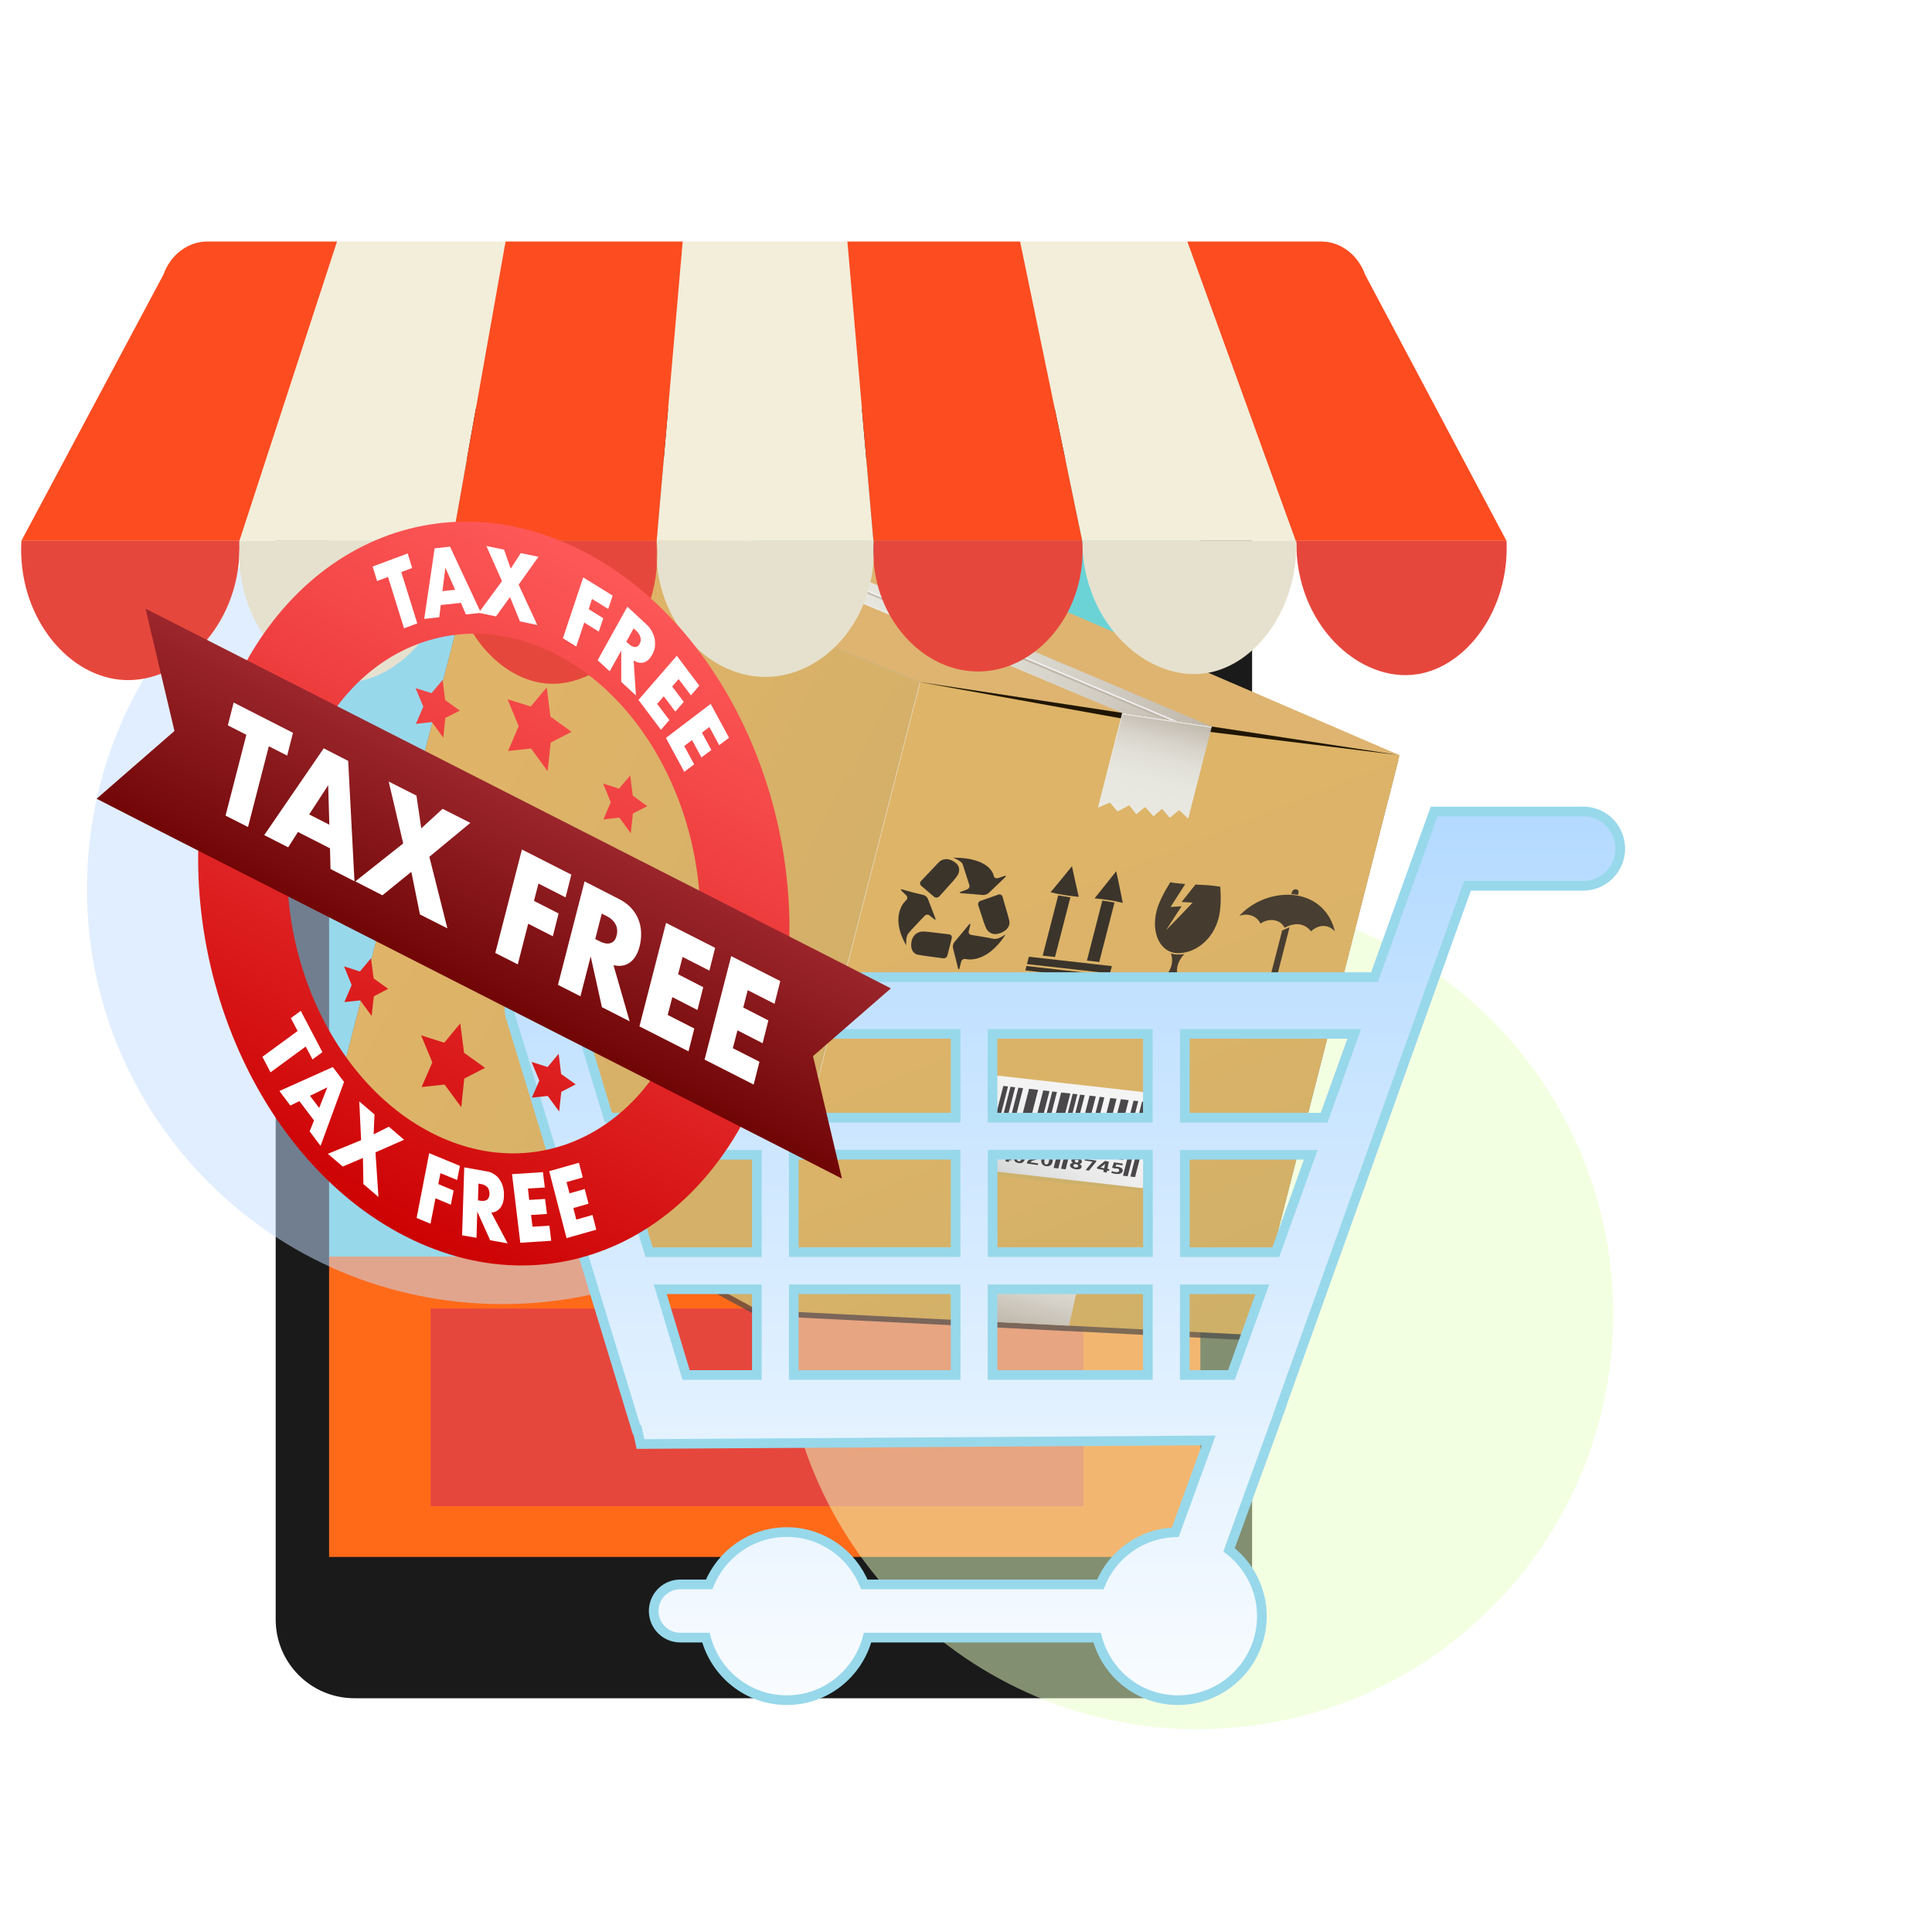 <svg width="200" height="200" viewBox="0 0 200 200" fill="none" xmlns="http://www.w3.org/2000/svg">
<path d="M96.855 154.471H50.713V173.464H96.855V154.471Z" fill="#4F4F4F"/>
<path d="M125.192 47.572H31.521V161.879H125.192V47.572Z" fill="#FF6A19"/>
<path d="M125.192 47.572H31.521V130.085H125.192V47.572Z" fill="#6BD3D6"/>
<path d="M121.469 42.321H36.687C32.186 42.321 28.539 45.968 28.539 50.469V167.652C28.539 172.153 32.186 175.8 36.687 175.8H121.469C125.97 175.8 129.617 172.153 129.617 167.652V50.469C129.617 45.968 125.97 42.321 121.469 42.321ZM78.432 173.207C75.84 173.207 73.741 171.109 73.741 168.526C73.741 165.943 75.84 163.835 78.432 163.835C81.025 163.835 83.114 165.943 83.114 168.526C83.114 171.109 81.015 173.207 78.432 173.207ZM124.261 161.176H34.066V47.572H124.261V161.166V161.176Z" fill="#1A1A1A"/>
<path d="M112.154 135.46H44.588V155.924H112.154V135.46Z" fill="#E6473C"/>
<path d="M52 135C75.748 135 95 115.748 95 92C95 68.252 75.748 49 52 49C28.252 49 9 68.252 9 92C9 115.748 28.252 135 52 135Z" fill="#C5DEFF" fill-opacity="0.51"/>
<path d="M124 179C147.748 179 167 159.748 167 136C167 112.252 147.748 93 124 93C100.252 93 81 112.252 81 136C81 159.748 100.252 179 124 179Z" fill="#E7FFC5" fill-opacity="0.51"/>
<path opacity="0.7" fill-rule="evenodd" clip-rule="evenodd" d="M129.411 138.746L144.748 78.73L99.878 59.405L50.355 52.967V52.986L35 112.726L78.312 136.172L101.54 137.34L110.523 137.796V137.787L129.411 138.746Z" fill="#4D4C4B"/>
<path fill-rule="evenodd" clip-rule="evenodd" d="M100.021 58.845L50.508 52.416L95.168 70.591L144.891 78.179L100.021 58.845Z" fill="#DEB470"/>
<path fill-rule="evenodd" clip-rule="evenodd" d="M35.143 112.166L78.455 135.612L95.168 70.591L50.508 52.416L35.143 112.166Z" fill="url(#paint0_linear_762_28461)"/>
<g opacity="0.3">
<path fill-rule="evenodd" clip-rule="evenodd" d="M50.508 52.416L50.498 52.434L95.159 70.629L95.168 70.591L50.508 52.416Z" fill="white"/>
</g>
<path fill-rule="evenodd" clip-rule="evenodd" d="M129.554 138.185L78.455 135.612L95.168 70.591L144.891 78.179L129.554 138.185Z" fill="url(#paint1_linear_762_28461)"/>
<path opacity="0.3" fill-rule="evenodd" clip-rule="evenodd" d="M95.301 70.62L95.168 70.591L78.455 135.612L78.579 135.621L95.301 70.62Z" fill="white"/>
<path fill-rule="evenodd" clip-rule="evenodd" d="M120.76 75.216L144.89 78.179L95.168 70.601L120.76 75.216Z" fill="#201600"/>
<path fill-rule="evenodd" clip-rule="evenodd" d="M80.896 56.376L72.008 55.208L116.175 73.801L117.276 73.963L125.443 75.216L80.896 56.376Z" fill="url(#paint2_linear_762_28461)"/>
<path fill-rule="evenodd" clip-rule="evenodd" d="M76.367 55.777L120.458 74.447L121.664 74.637L77.554 55.939L76.367 55.777Z" fill="url(#paint3_linear_762_28461)"/>
<path fill-rule="evenodd" clip-rule="evenodd" d="M77.106 55.882L121.253 74.57L121.871 74.665L77.675 55.948L77.106 55.882Z" fill="url(#paint4_linear_762_28461)"/>
<path opacity="0.3" fill-rule="evenodd" clip-rule="evenodd" d="M72.995 55.341L72.397 55.265L115.49 73.507L116.174 73.801L72.995 55.341Z" fill="white"/>
<path d="M115.69 84.01L116.896 83.355L117.628 84.295L118.539 83.544L119.413 84.504L120.296 83.725L121.094 84.656L122.062 83.867L123.002 84.741L125.443 75.216L116.175 73.801L113.658 83.611L114.902 83.079L115.69 84.01Z" fill="url(#paint5_linear_762_28461)"/>
<path opacity="0.6" d="M116.213 73.963L116.146 73.944L113.658 83.611L116.213 73.963Z" fill="white"/>
<path d="M110.667 137.236L112.272 130.057L111.246 130.645L110.458 129.715L109.262 130.37L108.53 129.439L107.609 130.18L106.831 129.477L105.966 129.99L105.188 129.287L104.267 130.038L103.63 129.221L101.684 136.789L110.667 137.236Z" fill="url(#paint6_linear_762_28461)"/>
<path opacity="0.6" d="M125.403 75.34L116.145 73.944L116.173 73.801L125.441 75.216L125.403 75.34Z" fill="white"/>
<g opacity="0.78">
<path d="M138.129 96.184C137.873 95.263 137.37 94.436 136.686 93.829C135.974 93.202 135.081 92.813 134.103 92.68C134.036 92.68 133.97 92.661 133.904 92.651C132.916 92.556 131.881 92.699 130.922 93.059C129.991 93.411 129.146 93.943 128.472 94.626C128.415 94.683 128.358 94.74 128.301 94.797C128.377 94.778 128.453 94.759 128.529 94.74C128.804 94.664 129.07 94.664 129.345 94.721C129.82 94.816 130.229 95.12 130.456 95.548C130.456 95.567 130.475 95.595 130.485 95.614C130.504 95.595 130.532 95.585 130.551 95.567C130.95 95.31 131.406 95.196 131.843 95.253C132.327 95.32 132.726 95.576 132.963 96.003C132.963 96.003 132.963 96.022 132.973 96.022C132.982 96.022 132.992 96.022 133.001 96.022C133.03 96.022 133.039 96.022 133.077 95.994C133.571 95.737 134.065 95.633 134.511 95.69C134.958 95.747 135.347 95.975 135.67 96.355C135.689 96.374 135.698 96.393 135.717 96.412C135.736 96.393 135.755 96.374 135.774 96.364C136.221 95.956 136.781 95.775 137.313 95.889C137.579 95.946 137.816 96.07 138.015 96.25C138.072 96.307 138.129 96.355 138.186 96.412C138.167 96.336 138.139 96.26 138.12 96.184H138.129Z" fill="#1F1D21"/>
<path d="M132.727 96.326C132.271 98.093 131.824 99.849 131.369 101.616V101.644C131.321 101.768 131.236 101.891 131.122 101.967C131.017 102.033 130.903 102.071 130.789 102.052C130.542 102.024 130.4 101.777 130.466 101.53C130.466 101.435 130.466 101.35 130.466 101.274C130.428 101.179 130.343 101.103 130.229 101.093C130.039 101.065 129.859 101.198 129.811 101.369C129.811 101.407 129.792 101.445 129.783 101.483C129.783 101.502 129.783 101.521 129.783 101.53C129.688 102.119 130.049 102.632 130.628 102.708C131.236 102.784 131.872 102.328 132.033 101.692C132.518 99.792 133.011 97.893 133.496 95.984C133.239 96.098 132.973 96.212 132.717 96.326H132.727Z" fill="#1F1D21"/>
<path d="M134.132 92.604C134.208 92.613 134.284 92.632 134.36 92.642L134.417 92.414C134.464 92.243 134.35 92.082 134.17 92.062C134.17 92.062 134.16 92.062 134.151 92.062C133.97 92.043 133.79 92.167 133.743 92.338L133.686 92.566C133.762 92.566 133.847 92.566 133.913 92.575C133.98 92.575 134.046 92.594 134.113 92.604H134.132Z" fill="#1F1D21"/>
</g>
<g opacity="0.8">
<path d="M121.037 102.071C119.916 102.033 119.081 101.692 119.033 101.274C119.005 101.312 118.986 101.34 118.976 101.388C118.853 101.862 119.755 102.271 120.98 102.309C122.205 102.347 123.249 102.185 123.363 101.73C123.373 101.682 123.363 101.644 123.363 101.606C123.116 101.967 122.148 102.119 121.027 102.071H121.037Z" fill="#1F1D21"/>
<path d="M119.119 101.188C119.29 101.559 120.078 101.834 121.094 101.872C122.11 101.91 122.994 101.786 123.335 101.502C123.184 101.245 122.642 101.093 121.911 101.008C121.588 99.859 122.424 98.938 122.604 98.767C122.367 98.805 122.129 98.824 121.883 98.814C121.645 98.805 121.417 98.767 121.208 98.7C121.284 98.89 121.626 99.868 120.734 100.951C119.983 100.96 119.385 100.989 119.119 101.188Z" fill="#1F1D21"/>
<path d="M121.911 98.672C123.668 98.7 125.567 97.333 126.156 95.016C126.384 94.132 126.403 92.936 126.327 91.796C125.491 91.644 124.627 91.606 123.753 91.569C123.279 92.176 122.794 92.775 122.319 93.373C122.699 93.401 123.079 93.411 123.459 93.439C122.538 94.408 121.617 95.376 120.705 96.298C121.237 95.481 121.778 94.645 122.319 93.81C121.94 93.848 121.56 93.876 121.18 93.885C121.683 93.097 122.186 92.309 122.699 91.511C122.177 91.474 121.655 91.426 121.151 91.331C120.515 92.338 119.964 93.392 119.736 94.275C119.129 96.649 120.154 98.643 121.911 98.672Z" fill="#1F1D21"/>
</g>
<g opacity="0.85">
<path d="M100.352 91.635C100.4 91.806 100.295 92.005 100.106 92.072C99.897 92.148 99.697 92.233 99.488 92.309C99.298 92.376 99.308 92.442 99.488 92.461C100.248 92.518 100.998 92.575 101.758 92.651C101.948 92.67 102.223 92.566 102.366 92.433C102.926 91.891 103.486 91.35 104.046 90.818C104.189 90.685 104.16 90.619 103.961 90.685C103.743 90.761 103.524 90.828 103.315 90.904C103.125 90.961 102.926 90.875 102.878 90.704C102.878 90.704 102.67 88.777 98.662 88.786C98.662 88.786 99.536 89.118 99.65 89.451C99.764 89.783 100.352 91.635 100.352 91.635Z" fill="#1F1D21"/>
<path d="M96.734 92.851C96.876 92.965 97.095 92.936 97.237 92.794C97.712 92.262 98.196 91.73 98.671 91.198C98.804 91.056 99.004 90.79 99.117 90.629C99.117 90.629 99.687 89.802 98.785 89.214C97.855 88.606 97.256 89.195 97.256 89.195C97.104 89.337 96.886 89.565 96.753 89.717C96.288 90.211 95.813 90.704 95.347 91.198C95.205 91.341 95.215 91.559 95.347 91.683C95.803 92.082 96.269 92.471 96.724 92.86L96.734 92.851Z" fill="#1F1D21"/>
<path d="M103.334 92.613C102.726 92.822 102.109 93.04 101.501 93.259C101.311 93.325 101.207 93.525 101.264 93.696C101.472 94.313 101.672 94.93 101.871 95.557C101.928 95.728 102.042 96.003 102.128 96.174C102.128 96.174 102.555 97 103.6 96.573C104.682 96.146 104.492 95.358 104.492 95.358C104.445 95.168 104.369 94.873 104.321 94.693C104.141 94.066 103.96 93.439 103.78 92.822C103.723 92.642 103.533 92.547 103.343 92.604L103.334 92.613Z" fill="#1F1D21"/>
<path d="M98.253 96.725C97.57 96.649 96.886 96.564 96.212 96.478C96.022 96.45 95.699 96.431 95.499 96.431C95.499 96.431 94.521 96.431 94.35 97.532C94.18 98.662 94.968 98.824 94.977 98.824C95.167 98.862 95.471 98.909 95.661 98.938C96.316 99.033 96.971 99.118 97.636 99.204C97.826 99.232 98.025 99.099 98.073 98.919C98.225 98.311 98.377 97.703 98.529 97.105C98.567 96.915 98.453 96.754 98.263 96.725H98.253Z" fill="#1F1D21"/>
<path d="M94.019 96.64C94.294 96.279 95.718 94.816 95.718 94.807C95.851 94.664 96.079 94.645 96.222 94.759C96.374 94.883 96.535 95.016 96.687 95.139C96.829 95.253 96.886 95.215 96.82 95.044C96.564 94.379 96.307 93.715 96.051 93.04C95.984 92.87 95.785 92.689 95.595 92.651C94.864 92.48 94.132 92.3 93.42 92.081C93.24 92.024 93.202 92.081 93.335 92.224C93.496 92.376 93.648 92.528 93.81 92.68C93.952 92.813 93.952 93.031 93.829 93.174C93.829 93.164 91.977 94.626 93.81 97.865C93.81 97.865 93.743 97.01 94.009 96.649L94.019 96.64Z" fill="#1F1D21"/>
<path d="M102.935 97.2C102.536 97.105 100.542 96.773 100.542 96.782C100.352 96.754 100.238 96.583 100.285 96.393C100.333 96.193 100.38 95.994 100.437 95.785C100.485 95.595 100.418 95.576 100.295 95.728C99.792 96.326 99.298 96.934 98.795 97.532C98.671 97.684 98.605 97.96 98.652 98.13C98.823 98.824 99.004 99.526 99.174 100.22C99.212 100.4 99.298 100.391 99.336 100.201C99.393 99.982 99.45 99.773 99.497 99.555C99.545 99.365 99.735 99.242 99.925 99.27C99.925 99.27 102.061 99.916 104.103 96.725C104.103 96.725 103.343 97.266 102.944 97.19L102.935 97.2Z" fill="#1F1D21"/>
</g>
<g opacity="0.85">
<path d="M110.968 89.669C110.228 90.59 109.487 91.493 108.756 92.366C109.705 92.613 110.684 92.737 111.671 92.841C111.434 91.796 111.196 90.742 110.968 89.679V89.669Z" fill="#1F1D21"/>
<path d="M115.556 90.191C114.815 91.112 114.065 92.043 113.314 92.993C114.302 93.097 115.28 93.221 116.23 93.468C116.011 92.356 115.783 91.264 115.556 90.201V90.191Z" fill="#1F1D21"/>
<path fill-rule="evenodd" clip-rule="evenodd" d="M106.506 99.042L106.307 99.802L114.901 100.77L115.1 100.011L106.506 99.042Z" fill="#1F1D21"/>
<path fill-rule="evenodd" clip-rule="evenodd" d="M114.729 101.425L114.843 100.97L106.258 100.001L106.145 100.457L114.729 101.425Z" fill="#1F1D21"/>
<path d="M113.79 99.593C114.322 97.541 114.844 95.481 115.376 93.43C114.958 93.354 114.54 93.287 114.113 93.23L112.518 99.441L113.79 99.583V99.593Z" fill="#1F1D21"/>
<path d="M109.212 99.08L110.807 92.888C110.38 92.831 109.962 92.774 109.544 92.689L107.939 98.928L109.221 99.07L109.212 99.08Z" fill="#1F1D21"/>
</g>
<path opacity="0.7" fill-rule="evenodd" clip-rule="evenodd" d="M102.546 111.549L99.773 121.387L117.997 123.248L120.485 113.581L102.546 111.549Z" fill="url(#paint7_linear_762_28461)"/>
<path fill-rule="evenodd" clip-rule="evenodd" d="M102.852 111.302L100.373 120.969L118.302 123.001L120.79 113.324L102.852 111.302Z" fill="url(#paint8_linear_762_28461)"/>
<path opacity="0.8" d="M104.465 120.086L104.427 120.285L104.085 120.219L104.123 120.019L103.42 119.877L103.448 119.725L104.265 119.089L104.664 119.174L104.512 119.915L104.711 119.953L104.673 120.133L104.474 120.095L104.465 120.086ZM104.161 119.829L104.256 119.374L103.771 119.753L104.161 119.829Z" fill="url(#paint9_linear_762_28461)"/>
<path opacity="0.8" d="M104.941 119.715C104.96 119.63 104.979 119.544 105.017 119.478C105.055 119.411 105.102 119.354 105.159 119.317C105.216 119.279 105.283 119.25 105.359 119.231C105.435 119.212 105.52 119.212 105.615 119.231C105.71 119.25 105.796 119.279 105.862 119.317C105.929 119.354 105.986 119.411 106.033 119.468C106.071 119.525 106.099 119.592 106.118 119.668C106.137 119.744 106.137 119.829 106.118 119.915C106.099 120.01 106.071 120.086 106.033 120.152C105.995 120.219 105.948 120.276 105.891 120.314C105.834 120.352 105.767 120.38 105.682 120.399C105.606 120.418 105.52 120.409 105.425 120.399C105.33 120.38 105.254 120.352 105.188 120.314C105.121 120.276 105.064 120.228 105.026 120.171C104.988 120.114 104.96 120.048 104.95 119.972C104.931 119.896 104.941 119.81 104.95 119.725L104.941 119.715ZM105.283 119.772C105.264 119.905 105.264 120.01 105.283 120.086C105.311 120.162 105.368 120.2 105.444 120.219C105.53 120.238 105.596 120.219 105.644 120.152C105.691 120.095 105.729 120 105.758 119.867C105.777 119.734 105.777 119.63 105.758 119.554C105.729 119.478 105.672 119.43 105.596 119.421C105.52 119.411 105.454 119.43 105.397 119.497C105.349 119.563 105.311 119.658 105.283 119.791V119.772Z" fill="url(#paint10_linear_762_28461)"/>
<path opacity="0.8" d="M107.77 120.038C107.789 119.953 107.808 119.867 107.855 119.801C107.893 119.734 107.94 119.677 107.997 119.639C108.054 119.601 108.121 119.573 108.206 119.554C108.282 119.535 108.368 119.535 108.463 119.554C108.558 119.573 108.643 119.601 108.71 119.639C108.776 119.677 108.833 119.734 108.881 119.791C108.919 119.848 108.947 119.915 108.966 119.991C108.976 120.067 108.976 120.152 108.966 120.238C108.947 120.332 108.919 120.408 108.881 120.475C108.843 120.541 108.795 120.598 108.738 120.636C108.681 120.684 108.615 120.703 108.529 120.722C108.453 120.741 108.368 120.731 108.273 120.722C108.178 120.703 108.102 120.674 108.035 120.636C107.969 120.598 107.912 120.551 107.874 120.484C107.836 120.427 107.808 120.361 107.798 120.285C107.789 120.209 107.789 120.124 107.798 120.038H107.77ZM108.121 120.105C108.102 120.238 108.102 120.342 108.121 120.408C108.149 120.484 108.197 120.522 108.282 120.541C108.368 120.551 108.434 120.541 108.482 120.475C108.529 120.418 108.567 120.323 108.596 120.19C108.615 120.057 108.615 119.953 108.596 119.877C108.567 119.801 108.51 119.753 108.434 119.744C108.358 119.734 108.292 119.753 108.235 119.82C108.187 119.886 108.149 119.981 108.121 120.114V120.105Z" fill="url(#paint11_linear_762_28461)"/>
<path opacity="0.8" d="M107.467 120.428L107.439 120.608L106.309 120.447L106.328 120.342C106.328 120.285 106.356 120.238 106.385 120.2C106.413 120.152 106.451 120.124 106.499 120.086C106.546 120.048 106.603 120.019 106.669 120C106.736 119.972 106.812 119.953 106.897 119.924C106.945 119.915 106.992 119.896 107.03 119.886C107.068 119.877 107.097 119.858 107.116 119.848C107.135 119.829 107.154 119.82 107.173 119.801C107.182 119.782 107.192 119.763 107.192 119.734C107.192 119.715 107.192 119.696 107.182 119.677C107.173 119.658 107.154 119.639 107.135 119.63C107.116 119.611 107.087 119.601 107.059 119.592C107.03 119.582 106.992 119.573 106.954 119.563C106.916 119.563 106.869 119.563 106.831 119.554C106.793 119.554 106.755 119.554 106.717 119.554C106.679 119.554 106.65 119.554 106.612 119.563C106.574 119.563 106.546 119.573 106.508 119.582L106.451 119.411C106.451 119.411 106.518 119.392 106.555 119.383C106.593 119.374 106.641 119.364 106.688 119.364C106.736 119.364 106.793 119.364 106.85 119.364C106.907 119.364 106.964 119.364 107.021 119.374C107.106 119.383 107.173 119.402 107.249 119.43C107.315 119.459 107.372 119.487 107.42 119.525C107.467 119.554 107.496 119.601 107.524 119.639C107.543 119.687 107.553 119.734 107.543 119.782C107.543 119.829 107.524 119.867 107.496 119.896C107.467 119.924 107.429 119.953 107.391 119.981C107.344 120.01 107.296 120.029 107.239 120.048C107.182 120.067 107.125 120.086 107.059 120.105C107.011 120.114 106.964 120.133 106.926 120.143C106.888 120.152 106.85 120.171 106.812 120.19C106.783 120.209 106.755 120.228 106.726 120.247C106.707 120.266 106.688 120.295 106.679 120.323L107.458 120.437L107.467 120.428Z" fill="url(#paint12_linear_762_28461)"/>
<path opacity="0.8" d="M110.771 120.589C110.781 120.532 110.819 120.485 110.866 120.447C110.923 120.409 110.99 120.39 111.075 120.38C111.018 120.342 110.971 120.304 110.933 120.257C110.904 120.209 110.895 120.162 110.904 120.105C110.904 120.057 110.933 120.01 110.971 119.972C110.999 119.934 111.047 119.905 111.094 119.886C111.151 119.867 111.208 119.858 111.275 119.848C111.341 119.848 111.417 119.848 111.493 119.867C111.578 119.877 111.654 119.905 111.721 119.924C111.787 119.953 111.844 119.981 111.882 120.019C111.93 120.057 111.958 120.095 111.977 120.143C111.996 120.19 112.006 120.238 111.996 120.285C111.987 120.342 111.958 120.38 111.92 120.418C111.873 120.447 111.816 120.475 111.74 120.494C111.816 120.532 111.882 120.58 111.92 120.627C111.958 120.684 111.977 120.741 111.968 120.798C111.968 120.855 111.939 120.902 111.901 120.931C111.863 120.969 111.816 120.997 111.759 121.016C111.702 121.035 111.635 121.045 111.559 121.054C111.484 121.054 111.398 121.054 111.313 121.035C111.227 121.016 111.142 120.997 111.075 120.969C111.009 120.94 110.942 120.912 110.895 120.874C110.847 120.836 110.809 120.798 110.79 120.751C110.771 120.703 110.762 120.656 110.771 120.599V120.589ZM111.123 120.646C111.123 120.646 111.123 120.694 111.123 120.722C111.123 120.741 111.142 120.76 111.161 120.779C111.18 120.798 111.208 120.808 111.237 120.827C111.265 120.836 111.303 120.845 111.332 120.855C111.37 120.855 111.408 120.864 111.436 120.855C111.465 120.855 111.493 120.855 111.521 120.836C111.55 120.827 111.569 120.808 111.578 120.798C111.597 120.779 111.607 120.76 111.607 120.732C111.607 120.703 111.607 120.684 111.607 120.656C111.597 120.637 111.578 120.608 111.559 120.589C111.54 120.57 111.512 120.551 111.484 120.542C111.455 120.523 111.417 120.523 111.379 120.513C111.341 120.513 111.313 120.513 111.284 120.513C111.246 120.513 111.227 120.523 111.199 120.532C111.18 120.542 111.151 120.561 111.142 120.58C111.123 120.599 111.113 120.618 111.113 120.646H111.123ZM111.265 120.152C111.265 120.2 111.265 120.247 111.303 120.276C111.332 120.314 111.379 120.333 111.427 120.342C111.484 120.352 111.531 120.342 111.578 120.323C111.616 120.304 111.645 120.266 111.654 120.219C111.654 120.171 111.654 120.133 111.616 120.105C111.578 120.076 111.541 120.057 111.474 120.048C111.417 120.038 111.37 120.048 111.332 120.067C111.294 120.086 111.265 120.114 111.265 120.162V120.152Z" fill="url(#paint13_linear_762_28461)"/>
<path opacity="0.8" d="M113.495 120.133L113.476 120.257L112.726 121.178L112.384 121.13L113.096 120.257L112.289 120.143L112.318 119.972L113.495 120.143V120.133Z" fill="url(#paint14_linear_762_28461)"/>
<path opacity="0.8" d="M114.607 121.187L114.569 121.386L114.217 121.32L114.255 121.121L113.553 120.978L113.581 120.826L114.388 120.18L114.787 120.256L114.645 120.997L114.844 121.035L114.806 121.216L114.607 121.178V121.187ZM114.303 120.94L114.398 120.484L113.923 120.864L114.312 120.94H114.303Z" fill="url(#paint15_linear_762_28461)"/>
<path opacity="0.8" d="M116.213 121.225C116.213 121.282 116.184 121.33 116.146 121.377C116.108 121.415 116.061 121.453 115.994 121.482C115.937 121.51 115.861 121.52 115.776 121.529C115.69 121.529 115.595 121.529 115.491 121.52C115.453 121.52 115.406 121.501 115.358 121.501C115.311 121.491 115.273 121.482 115.235 121.472C115.197 121.463 115.149 121.444 115.121 121.434C115.083 121.415 115.054 121.406 115.035 121.396L115.111 121.235C115.159 121.254 115.216 121.273 115.273 121.292C115.33 121.311 115.396 121.32 115.472 121.33C115.586 121.349 115.671 121.339 115.738 121.32C115.804 121.301 115.842 121.254 115.852 121.187C115.852 121.149 115.852 121.13 115.852 121.102C115.852 121.083 115.833 121.054 115.814 121.035C115.795 121.016 115.766 121.007 115.738 120.988C115.709 120.978 115.671 120.969 115.633 120.959C115.614 120.959 115.595 120.959 115.567 120.959C115.548 120.959 115.519 120.959 115.5 120.959C115.481 120.959 115.462 120.959 115.443 120.959C115.424 120.959 115.405 120.959 115.396 120.959L115.121 120.883L115.32 120.323L116.232 120.456L116.203 120.636L115.567 120.541L115.472 120.769C115.472 120.769 115.548 120.769 115.595 120.769C115.643 120.769 115.69 120.769 115.747 120.788C115.833 120.798 115.899 120.817 115.966 120.845C116.023 120.874 116.08 120.902 116.127 120.94C116.165 120.978 116.194 121.026 116.213 121.073C116.232 121.121 116.232 121.178 116.222 121.225H116.213Z" fill="url(#paint16_linear_762_28461)"/>
<g opacity="0.8">
<path fill-rule="evenodd" clip-rule="evenodd" d="M115.787 120.01L116.271 120.067L117.829 113.989L117.344 113.942L115.787 120.01Z" fill="url(#paint17_linear_762_28461)"/>
<path fill-rule="evenodd" clip-rule="evenodd" d="M114.475 119.858L115.282 119.953L116.839 113.885L116.032 113.79L114.475 119.858Z" fill="url(#paint18_linear_762_28461)"/>
<path fill-rule="evenodd" clip-rule="evenodd" d="M113.383 119.734L114.019 119.81L115.586 113.742L114.94 113.666L113.383 119.734Z" fill="url(#paint19_linear_762_28461)"/>
<path fill-rule="evenodd" clip-rule="evenodd" d="M112.281 119.611L112.766 119.668L114.323 113.599L113.839 113.542L112.281 119.611Z" fill="url(#paint20_linear_762_28461)"/>
<path fill-rule="evenodd" clip-rule="evenodd" d="M111.236 119.497L111.873 119.563L113.439 113.495L112.794 113.419L111.236 119.497Z" fill="url(#paint21_linear_762_28461)"/>
<path fill-rule="evenodd" clip-rule="evenodd" d="M108.293 119.164L109.243 119.269L110.8 113.201L109.85 113.096L108.293 119.164Z" fill="url(#paint22_linear_762_28461)"/>
<path fill-rule="evenodd" clip-rule="evenodd" d="M107.371 119.06L107.855 119.117L109.413 113.039L108.928 112.992L107.371 119.06Z" fill="url(#paint23_linear_762_28461)"/>
<path fill-rule="evenodd" clip-rule="evenodd" d="M106.439 118.956L107.085 119.022L108.643 112.954L107.997 112.878L106.439 118.956Z" fill="url(#paint24_linear_762_28461)"/>
<path fill-rule="evenodd" clip-rule="evenodd" d="M104.969 118.785L105.909 118.889L107.466 112.821L106.526 112.717L104.969 118.785Z" fill="url(#paint25_linear_762_28461)"/>
<path fill-rule="evenodd" clip-rule="evenodd" d="M103.867 118.661L104.352 118.718L105.909 112.65L105.425 112.593L103.867 118.661Z" fill="url(#paint26_linear_762_28461)"/>
<path fill-rule="evenodd" clip-rule="evenodd" d="M117.02 121.795L117.504 121.852L119.47 114.179L118.985 114.122L117.02 121.795Z" fill="url(#paint27_linear_762_28461)"/>
<path fill-rule="evenodd" clip-rule="evenodd" d="M116.25 121.709L116.734 121.766L118.71 114.093L118.225 114.036L116.25 121.709Z" fill="url(#paint28_linear_762_28461)"/>
<path fill-rule="evenodd" clip-rule="evenodd" d="M109.84 120.988L110.315 121.045L112.29 113.372L111.806 113.315L109.84 120.988Z" fill="url(#paint29_linear_762_28461)"/>
<path fill-rule="evenodd" clip-rule="evenodd" d="M109.072 120.902L109.557 120.959L111.532 113.277L111.047 113.229L109.072 120.902Z" fill="url(#paint30_linear_762_28461)"/>
<path fill-rule="evenodd" clip-rule="evenodd" d="M102.633 120.171L103.117 120.228L105.092 112.555L104.608 112.498L102.633 120.171Z" fill="url(#paint31_linear_762_28461)"/>
<path fill-rule="evenodd" clip-rule="evenodd" d="M101.893 120.095L102.377 120.143L104.352 112.47L103.868 112.413L101.893 120.095Z" fill="url(#paint32_linear_762_28461)"/>
</g>
<path d="M163.904 84.01H148.458L142.289 101.151H55.942C53.788 101.151 52.243 103.236 52.872 105.312L65.897 148.012H65.983L66.307 149.485L125.126 149.112L121.665 158.62C118.156 158.725 115.162 160.915 113.904 164.015H89.476C88.179 160.839 85.071 158.601 81.448 158.601C77.825 158.601 74.707 160.839 73.41 164.015H70.416C68.9 164.015 67.67 165.248 67.67 166.769C67.67 168.29 68.9 169.524 70.416 169.524H73.076C74.058 173.245 77.424 176 81.448 176C85.471 176 88.828 173.245 89.81 169.524H113.57C114.552 173.245 117.908 176 121.932 176C126.728 176 130.628 172.107 130.628 167.305C130.628 164.502 129.283 162.035 127.233 160.437L132.525 145.879H132.506L151.909 91.7H163.885C165.315 91.7 166.621 90.906 167.289 89.634C168.623 87.07 166.774 84 163.885 84L163.904 84.01ZM102.748 115.7V107.024H118.824V115.7H102.748ZM118.833 119.535V129.617H102.758V119.535H118.833ZM98.925 115.7H82.172V107.024H98.925V115.7ZM98.925 119.535V129.617H82.172V119.535H98.925ZM78.349 129.627H67.193L64.142 119.545H78.349V129.627ZM78.349 133.463V142.339H71.026L68.347 133.463H78.349ZM82.172 133.463H98.925V142.339H82.172V133.463ZM102.748 133.463H118.824V142.339H102.748V133.463ZM122.657 133.463H130.675L127.481 142.339H122.647V133.463H122.657ZM122.657 129.627V119.545H135.691L132.067 129.627H122.666H122.657ZM122.657 115.7V107.024H140.191L137.073 115.7H122.666H122.657ZM78.349 107.024V115.7H62.979L60.357 107.024H78.339H78.349Z" fill="url(#paint33_linear_762_28461)" stroke="#98D8EB"/>
<path d="M24.786 55.986H2.214C1.786 63.507 6.686 69.737 12.327 70.354C18.224 71 24.245 65.416 24.758 57.743C24.739 57.164 24.739 56.584 24.786 55.986Z" fill="#E6473C"/>
<path d="M24.758 57.743C24.796 57.173 24.815 56.584 24.786 55.986C24.739 56.575 24.739 57.164 24.758 57.743Z" fill="#E6473C"/>
<path d="M46.827 55.986H24.786C24.815 56.584 24.796 57.164 24.758 57.743C24.986 64.628 29.563 70.079 34.615 70.639C40.18 71.256 46.077 65.91 46.77 58.389C46.732 57.6 46.742 56.803 46.827 55.986Z" fill="#E6E1CE"/>
<path d="M46.826 55.986L52.334 25H34.889L24.785 55.986H46.826Z" fill="#F2EEDA"/>
<path d="M134.143 55.986L122.909 25H105.598L112.027 55.986H134.143Z" fill="#F2EEDA"/>
<path d="M90.414 55.986L87.717 25H70.671L67.975 55.986H90.414Z" fill="#F2EEDA"/>
<path d="M146.727 69.794C151.836 68.996 156.271 63.127 155.957 55.986H134.201C134.059 64.599 140.706 70.734 146.717 69.794H146.727Z" fill="#E6473C"/>
<path d="M46.828 55.986H67.976L70.673 25H52.336L46.828 55.986Z" fill="#FC4C20"/>
<path d="M24.785 55.986L34.889 25H21.471C19.468 25 17.654 26.358 16.913 28.438L2.213 55.986H24.785Z" fill="#FC4C20"/>
<path d="M112.029 55.986C112.115 64.732 118.981 70.753 125.058 69.651C130.025 68.749 134.26 63.118 134.203 56.224L134.146 55.986H112.039H112.029Z" fill="#E6E1CE"/>
<path d="M90.425 57.942C90.853 64.504 95.857 69.67 101.498 69.509C107.509 69.338 112.571 63.203 112.029 55.986H90.416C90.463 56.651 90.463 57.297 90.416 57.942H90.425Z" fill="#E6473C"/>
<path d="M105.6 25H87.719L90.416 55.986H90.425H112.029L105.6 25Z" fill="#FC4C20"/>
<path d="M134.201 56.224C134.201 56.148 134.201 56.062 134.201 55.986H134.135L134.192 56.224H134.201Z" fill="#E6473C"/>
<path d="M136.765 25H122.91L134.135 55.986H155.948L141.323 28.447C140.583 26.367 138.769 25 136.765 25Z" fill="#FC4C20"/>
<path d="M46.828 55.986C46.743 56.803 46.733 57.6 46.771 58.389C46.847 57.61 46.876 56.812 46.828 55.986Z" fill="#E6473C"/>
<path d="M67.975 55.986H46.827C46.874 56.812 46.836 57.61 46.77 58.389C47.083 65.197 51.812 70.487 56.788 70.772C62.096 71.085 67.576 65.701 68.003 58.427C67.927 57.629 67.908 56.822 67.975 55.986Z" fill="#E6473C"/>
<path d="M67.974 55.986C67.908 56.822 67.927 57.629 68.003 58.427C68.05 57.629 68.05 56.822 67.974 55.986Z" fill="#E6473C"/>
<path d="M90.423 55.986C90.375 56.651 90.385 57.297 90.423 57.942C90.461 57.297 90.47 56.651 90.423 55.986Z" fill="#E6473C"/>
<path d="M90.424 55.986H67.984C68.07 56.822 68.06 57.629 68.013 58.427C68.621 65.046 73.72 70.221 79.465 70.069C85.172 69.927 90.063 64.58 90.433 57.942C90.395 57.297 90.376 56.651 90.433 55.986H90.424Z" fill="#E6E1CE"/>
<g filter="url(#filter0_d_762_28461)">
<path d="M55.24 43.001C39.103 34.788 21.94 44.011 16.909 63.621C11.878 83.231 20.862 105.785 36.998 113.999C53.135 122.213 70.298 112.989 75.329 93.379C80.36 73.769 71.376 51.215 55.24 43.001ZM39.736 103.304C28.459 97.571 22.179 81.811 25.704 68.105C29.229 54.398 41.208 47.964 52.484 53.696C63.761 59.429 70.041 75.189 66.516 88.895C62.991 102.602 51.013 109.036 39.736 103.304Z" fill="url(#paint34_linear_762_28461)"/>
<path d="M87.223 88.314L80.43 84.84L16.859 52.464L10.065 49.007L13.06 61.67L5 68.686L11.793 72.16L75.364 104.536L82.158 108.009L79.163 95.329L87.223 88.314Z" fill="url(#paint35_linear_762_28461)"/>
<path d="M51.6 57.153L51.977 60.181L54.167 61.756L52.011 62.868L51.686 65.828L49.975 63.484L47.596 63.741L48.691 61.174L47.545 58.385L49.941 59.138L51.6 57.153Z" fill="url(#paint36_linear_762_28461)"/>
<path d="M60.244 66.273L60.501 68.361L62.006 69.456L60.518 70.209L60.295 72.262L59.114 70.637L57.472 70.825L58.225 69.045L57.438 67.112L59.08 67.642L60.244 66.273Z" fill="url(#paint37_linear_762_28461)"/>
<path d="M40.824 56.383L41.081 58.47L42.604 59.565L41.098 60.318L40.892 62.372L39.712 60.746L38.052 60.934L38.822 59.155L38.018 57.238L39.677 57.752L40.824 56.383Z" fill="url(#paint38_linear_762_28461)"/>
<path d="M42.647 91.941L43.041 94.987L45.214 96.544L43.058 97.656L42.75 100.617L41.022 98.272L38.643 98.529L39.755 95.979L38.592 93.173L40.987 93.943L42.647 91.941Z" fill="url(#paint39_linear_762_28461)"/>
<path d="M52.832 95.09L53.088 97.177L54.594 98.255L53.105 99.025L52.883 101.062L51.702 99.453L50.06 99.624L50.83 97.862L50.025 95.928L51.685 96.459L52.832 95.09Z" fill="url(#paint40_linear_762_28461)"/>
<path d="M33.406 85.199L33.68 87.287L35.186 88.365L33.697 89.135L33.475 91.171L32.294 89.562L30.651 89.734L31.404 87.971L30.617 86.037L32.26 86.568L33.406 85.199Z" fill="url(#paint41_linear_762_28461)"/>
<path d="M22.831 63.245L20.675 71.613L18.348 70.432L20.504 62.064L18.587 61.089L19.186 58.727L25.329 61.859L24.73 64.22L22.814 63.245H22.831Z" fill="white"/>
<path d="M29.162 73.82L25.842 72.126L24.833 73.717L22.352 72.451L28.512 63.467L31.044 64.768L31.695 77.225L29.213 75.959L29.162 73.82ZM29.094 71.39L28.974 67.283L27.006 70.312L29.094 71.373V71.39Z" fill="white"/>
<path d="M36.744 73.324L35.238 66.907L38.113 68.362L38.609 71.75L40.816 69.731L43.691 71.185L39.447 74.693L41.313 82.102L38.472 80.665L37.582 76.25L34.588 78.68L31.781 77.243L36.744 73.307V73.324Z" fill="white"/>
<path d="M53.529 78.885L50.74 77.465L50.278 79.261L52.827 80.562L52.228 82.924L49.679 81.623L48.601 85.832L46.273 84.652L49.029 73.94L54.145 76.541L53.546 78.902L53.529 78.885Z" fill="white"/>
<path d="M60.203 91.736L57.312 90.265L56.148 85.011L55.087 89.135L52.76 87.954L55.515 77.242L59.125 79.091C59.622 79.347 60.032 79.655 60.358 80.015C60.683 80.374 60.922 80.767 61.093 81.195C61.264 81.623 61.35 82.068 61.367 82.53C61.384 82.992 61.333 83.454 61.23 83.899C61.025 84.72 60.683 85.285 60.221 85.627C59.759 85.969 59.194 86.072 58.509 85.918L60.186 91.736H60.203ZM56.627 83.215L57.072 83.437C57.534 83.677 57.91 83.728 58.218 83.625C58.526 83.522 58.732 83.266 58.834 82.838C58.937 82.41 58.903 82.017 58.715 81.674C58.526 81.315 58.201 81.024 57.739 80.802L57.294 80.579L56.61 83.232L56.627 83.215Z" fill="white"/>
<path d="M68.415 86.466L65.66 85.063L65.198 86.859L67.799 88.194L67.2 90.556L64.599 89.221L64.12 91.069L66.874 92.472L66.276 94.834L61.193 92.25L63.948 81.538L69.031 84.121L68.432 86.483L68.415 86.466Z" fill="white"/>
<path d="M75.159 89.906L72.404 88.503L71.942 90.299L74.543 91.634L73.944 93.996L71.343 92.661L70.864 94.509L73.619 95.912L73.02 98.273L67.938 95.69L70.692 84.978L75.775 87.561L75.176 89.923L75.159 89.906Z" fill="white"/>
<path d="M36.536 45.209L38.196 50.531L36.827 51.044L35.168 45.723L34.038 46.15L33.576 44.645L37.204 43.293L37.666 44.799L36.536 45.226V45.209Z" fill="white"/>
<path d="M42.715 48.41L40.627 48.632L40.473 49.898L38.916 50.069L39.994 42.763L41.586 42.592L44.785 49.436L43.228 49.608L42.715 48.41ZM42.116 47.058L41.106 44.765L40.798 47.195L42.099 47.058H42.116Z" fill="white"/>
<path d="M46.96 46.15L45.351 42.523L47.182 42.899L47.867 44.867L48.91 43.258L50.741 43.635L48.688 46.527L50.622 50.702L48.825 50.326L47.798 47.81L46.344 49.812L44.547 49.436L46.96 46.168V46.15Z" fill="white"/>
<path d="M57.943 49.025L56.283 47.998L55.941 49.059L57.447 50L56.985 51.386L55.479 50.445L54.658 52.926L53.272 52.071L55.376 45.774L58.422 47.656L57.96 49.042L57.943 49.025Z" fill="white"/>
<path d="M60.869 58.026L59.312 56.589V53.355L58.114 55.493L56.865 54.347L59.945 48.803L61.879 50.599C62.153 50.839 62.358 51.113 62.495 51.387C62.649 51.66 62.735 51.934 62.786 52.208C62.82 52.482 62.82 52.756 62.786 53.029C62.735 53.303 62.649 53.543 62.512 53.782C62.273 54.21 61.999 54.467 61.674 54.569C61.349 54.672 60.989 54.604 60.596 54.381L60.835 58.043L60.869 58.026ZM59.826 52.413L60.065 52.636C60.305 52.858 60.527 52.978 60.733 52.978C60.938 52.978 61.092 52.875 61.212 52.653C61.331 52.431 61.366 52.208 61.297 51.968C61.229 51.729 61.075 51.489 60.835 51.267L60.596 51.044L59.843 52.413H59.826Z" fill="white"/>
<path d="M66.518 57.975L65.252 56.298L64.585 57.068L65.782 58.66L64.91 59.669L63.712 58.078L63.027 58.865L64.294 60.542L63.421 61.551L61.094 58.454L65.064 53.885L67.391 56.983L66.518 57.992V57.975Z" fill="white"/>
<path d="M69.461 63.16L68.434 61.26L67.664 61.842L68.639 63.639L67.613 64.409L66.637 62.612L65.833 63.228L66.86 65.128L65.833 65.898L63.934 62.39L68.571 58.865L70.47 62.373L69.444 63.143L69.461 63.16Z" fill="white"/>
<path d="M26.647 94.337L23.003 97.006L22.164 95.398L25.809 92.728L25.107 91.394L26.134 90.641L28.376 94.919L27.349 95.672L26.647 94.337Z" fill="white"/>
<path d="M27.517 102.003L25.994 99.984L25.053 100.446L23.924 98.94L29.451 96.459L30.615 97.999L28.185 104.621L27.055 103.115L27.5 102.003H27.517ZM28.031 100.719L28.886 98.563L27.09 99.436L28.048 100.702L28.031 100.719Z" fill="white"/>
<path d="M32.381 104.005L32.193 100.018L33.767 101.37L33.681 103.423L35.256 102.636L36.83 103.988L33.87 105.289L34.178 109.909L32.62 108.574L32.569 105.87L30.482 106.76L28.941 105.443L32.398 104.022L32.381 104.005Z" fill="white"/>
<path d="M42.339 108.163L40.593 107.445L40.371 108.574L41.962 109.241L41.671 110.713L40.08 110.046L39.566 112.681L38.129 112.082L39.429 105.374L42.612 106.692L42.321 108.163H42.339Z" fill="white"/>
<path d="M47.593 114.717L45.745 114.392L44.41 111.432L44.325 114.135L42.836 113.879L43.058 106.846L45.368 107.256C45.694 107.308 45.967 107.41 46.19 107.582C46.429 107.736 46.618 107.924 46.755 108.163C46.909 108.386 47.011 108.642 47.08 108.916C47.148 109.19 47.182 109.481 47.165 109.772C47.165 110.302 47.028 110.73 46.806 111.021C46.584 111.312 46.276 111.483 45.865 111.534L47.559 114.734L47.593 114.717ZM44.462 110.251L44.735 110.302C45.026 110.354 45.249 110.302 45.42 110.2C45.574 110.08 45.659 109.875 45.676 109.601C45.676 109.327 45.608 109.087 45.471 108.916C45.317 108.745 45.095 108.625 44.804 108.574L44.53 108.523L44.479 110.251H44.462Z" fill="white"/>
<path d="M51.394 108.933L49.649 109.036L49.785 110.217L51.428 110.114L51.617 111.671L49.974 111.774L50.128 112.989L51.873 112.886L52.061 114.444L48.861 114.649L48.006 107.547L51.206 107.342L51.394 108.899V108.933Z" fill="white"/>
<path d="M55.325 107.89L53.648 108.369L53.956 109.532L55.531 109.087L55.924 110.61L54.35 111.055L54.658 112.253L56.335 111.774L56.728 113.297L53.648 114.17L51.852 107.239L54.932 106.367L55.325 107.89Z" fill="white"/>
</g>
<defs>
<filter id="filter0_d_762_28461" x="5" y="40" width="91.223" height="95" filterUnits="userSpaceOnUse" color-interpolation-filters="sRGB">
<feFlood flood-opacity="0" result="BackgroundImageFix"/>
<feColorMatrix in="SourceAlpha" type="matrix" values="0 0 0 0 0 0 0 0 0 0 0 0 0 0 0 0 0 0 127 0" result="hardAlpha"/>
<feOffset dx="5" dy="14"/>
<feGaussianBlur stdDeviation="2"/>
<feComposite in2="hardAlpha" operator="out"/>
<feColorMatrix type="matrix" values="0 0 0 0 0 0 0 0 0 0 0 0 0 0 0 0 0 0 0.25 0"/>
<feBlend mode="normal" in2="BackgroundImageFix" result="effect1_dropShadow_762_28461"/>
<feBlend mode="normal" in="SourceGraphic" in2="effect1_dropShadow_762_28461" result="shape"/>
</filter>
<linearGradient id="paint0_linear_762_28461" x1="45.059" y1="80.422" x2="87.008" y2="103.299" gradientUnits="userSpaceOnUse">
<stop offset="0.04" stop-color="#E0B468"/>
<stop offset="0.89" stop-color="#D5B068"/>
<stop offset="0.96" stop-color="#D4B068"/>
</linearGradient>
<linearGradient id="paint1_linear_762_28461" x1="99.22" y1="75.846" x2="124.757" y2="139.549" gradientUnits="userSpaceOnUse">
<stop offset="0.04" stop-color="#DEB468"/>
<stop offset="0.53" stop-color="#DBB368"/>
<stop offset="0.92" stop-color="#D1B068"/>
<stop offset="0.96" stop-color="#CFB068"/>
</linearGradient>
<linearGradient id="paint2_linear_762_28461" x1="71.255" y1="58.071" x2="126.201" y2="72.189" gradientUnits="userSpaceOnUse">
<stop stop-color="#E9E9E2"/>
<stop offset="0.31" stop-color="#E7E6DF"/>
<stop offset="0.55" stop-color="#DFDED5"/>
<stop offset="0.77" stop-color="#D3CFC5"/>
<stop offset="0.97" stop-color="#C2BAAE"/>
<stop offset="1" stop-color="#BEB6A9"/>
</linearGradient>
<linearGradient id="paint3_linear_762_28461" x1="75.483" y1="59.138" x2="122.518" y2="71.223" gradientUnits="userSpaceOnUse">
<stop stop-color="#E9E9D6"/>
<stop offset="0.06" stop-color="#DDDBCA"/>
<stop offset="0.17" stop-color="#CFCABB"/>
<stop offset="0.3" stop-color="#C5BFB1"/>
<stop offset="0.49" stop-color="#C0B8AB"/>
<stop offset="1" stop-color="#BEB6A9"/>
</linearGradient>
<linearGradient id="paint4_linear_762_28461" x1="76.795" y1="55.583" x2="120.966" y2="74.433" gradientUnits="userSpaceOnUse">
<stop stop-color="white"/>
<stop offset="0.12" stop-color="#F8F8F8"/>
<stop offset="0.35" stop-color="#F1F1F1"/>
<stop offset="1" stop-color="#EFEFEF"/>
</linearGradient>
<linearGradient id="paint5_linear_762_28461" x1="118.157" y1="84.761" x2="120.912" y2="74.037" gradientUnits="userSpaceOnUse">
<stop stop-color="#E9E9E2"/>
<stop offset="0.37" stop-color="#E7E7DF"/>
<stop offset="0.59" stop-color="#E1DFD7"/>
<stop offset="0.77" stop-color="#D6D2C9"/>
<stop offset="0.93" stop-color="#C7C0B5"/>
<stop offset="1" stop-color="#BEB6A9"/>
</linearGradient>
<linearGradient id="paint6_linear_762_28461" x1="105.942" y1="137.872" x2="108.22" y2="129.005" gradientUnits="userSpaceOnUse">
<stop stop-color="#BEB6A9"/>
<stop offset="0.41" stop-color="#D5D1C8"/>
<stop offset="0.76" stop-color="#E4E3DB"/>
<stop offset="1" stop-color="#E9E9E2"/>
</linearGradient>
<linearGradient id="paint7_linear_762_28461" x1="106.852" y1="123.448" x2="114.605" y2="109.645" gradientUnits="userSpaceOnUse">
<stop offset="0.04" stop-color="#C9B26C"/>
<stop offset="0.81" stop-color="#C6AF6C"/>
<stop offset="0.96" stop-color="#C4AD6C"/>
</linearGradient>
<linearGradient id="paint8_linear_762_28461" x1="107.278" y1="122.979" x2="114.912" y2="109.409" gradientUnits="userSpaceOnUse">
<stop stop-color="#D7D8D9"/>
<stop offset="0.06" stop-color="#DDDEDE"/>
<stop offset="0.27" stop-color="#EBEBEB"/>
<stop offset="0.53" stop-color="#F3F3F3"/>
<stop offset="1" stop-color="#F5F5F5"/>
</linearGradient>
<linearGradient id="paint9_linear_762_28461" x1="103.995" y1="120.183" x2="104.283" y2="119.061" gradientUnits="userSpaceOnUse">
<stop stop-color="#1F1D21"/>
<stop offset="1" stop-color="#1F1D21"/>
</linearGradient>
<linearGradient id="paint10_linear_762_28461" x1="105.398" y1="120.377" x2="105.691" y2="119.236" gradientUnits="userSpaceOnUse">
<stop stop-color="#1F1D21"/>
<stop offset="1" stop-color="#1F1D21"/>
</linearGradient>
<linearGradient id="paint11_linear_762_28461" x1="108.225" y1="120.701" x2="108.518" y2="119.561" gradientUnits="userSpaceOnUse">
<stop stop-color="#1F1D21"/>
<stop offset="1" stop-color="#1F1D21"/>
</linearGradient>
<linearGradient id="paint12_linear_762_28461" x1="107.049" y1="119.368" x2="106.883" y2="120.515" gradientUnits="userSpaceOnUse">
<stop stop-color="#1F1D21"/>
<stop offset="1" stop-color="#1F1D21"/>
</linearGradient>
<linearGradient id="paint13_linear_762_28461" x1="111.301" y1="121.021" x2="111.596" y2="119.871" gradientUnits="userSpaceOnUse">
<stop stop-color="#1F1D21"/>
<stop offset="1" stop-color="#1F1D21"/>
</linearGradient>
<linearGradient id="paint14_linear_762_28461" x1="112.918" y1="120.038" x2="112.755" y2="121.166" gradientUnits="userSpaceOnUse">
<stop stop-color="#1F1D21"/>
<stop offset="1" stop-color="#1F1D21"/>
</linearGradient>
<linearGradient id="paint15_linear_762_28461" x1="114.143" y1="121.29" x2="114.431" y2="120.168" gradientUnits="userSpaceOnUse">
<stop stop-color="#1F1D21"/>
<stop offset="1" stop-color="#1F1D21"/>
</linearGradient>
<linearGradient id="paint16_linear_762_28461" x1="115.761" y1="120.364" x2="115.595" y2="121.511" gradientUnits="userSpaceOnUse">
<stop stop-color="#1F1D21"/>
<stop offset="1" stop-color="#1F1D21"/>
</linearGradient>
<linearGradient id="paint17_linear_762_28461" x1="115.562" y1="119.175" x2="118.416" y2="114.094" gradientUnits="userSpaceOnUse">
<stop stop-color="#1F1D21"/>
<stop offset="1" stop-color="#1F1D21"/>
</linearGradient>
<linearGradient id="paint18_linear_762_28461" x1="114.386" y1="119.089" x2="117.308" y2="113.898" gradientUnits="userSpaceOnUse">
<stop stop-color="#1F1D21"/>
<stop offset="1" stop-color="#1F1D21"/>
</linearGradient>
<linearGradient id="paint19_linear_762_28461" x1="113.219" y1="118.936" x2="116.109" y2="113.796" gradientUnits="userSpaceOnUse">
<stop stop-color="#1F1D21"/>
<stop offset="1" stop-color="#1F1D21"/>
</linearGradient>
<linearGradient id="paint20_linear_762_28461" x1="112.055" y1="118.774" x2="114.919" y2="113.695" gradientUnits="userSpaceOnUse">
<stop stop-color="#1F1D21"/>
<stop offset="1" stop-color="#1F1D21"/>
</linearGradient>
<linearGradient id="paint21_linear_762_28461" x1="111.076" y1="118.689" x2="113.963" y2="113.558" gradientUnits="userSpaceOnUse">
<stop stop-color="#1F1D21"/>
<stop offset="1" stop-color="#1F1D21"/>
</linearGradient>
<linearGradient id="paint22_linear_762_28461" x1="108.264" y1="118.417" x2="111.207" y2="113.183" gradientUnits="userSpaceOnUse">
<stop stop-color="#1F1D21"/>
<stop offset="1" stop-color="#1F1D21"/>
</linearGradient>
<linearGradient id="paint23_linear_762_28461" x1="107.145" y1="118.228" x2="110.002" y2="113.138" gradientUnits="userSpaceOnUse">
<stop stop-color="#1F1D21"/>
<stop offset="1" stop-color="#1F1D21"/>
</linearGradient>
<linearGradient id="paint24_linear_762_28461" x1="106.281" y1="118.154" x2="109.17" y2="113.013" gradientUnits="userSpaceOnUse">
<stop stop-color="#1F1D21"/>
<stop offset="1" stop-color="#1F1D21"/>
</linearGradient>
<linearGradient id="paint25_linear_762_28461" x1="104.938" y1="118.044" x2="107.881" y2="112.809" gradientUnits="userSpaceOnUse">
<stop stop-color="#1F1D21"/>
<stop offset="1" stop-color="#1F1D21"/>
</linearGradient>
<linearGradient id="paint26_linear_762_28461" x1="103.64" y1="117.828" x2="106.504" y2="112.749" gradientUnits="userSpaceOnUse">
<stop stop-color="#1F1D21"/>
<stop offset="1" stop-color="#1F1D21"/>
</linearGradient>
<linearGradient id="paint27_linear_762_28461" x1="116.683" y1="120.718" x2="120.274" y2="114.336" gradientUnits="userSpaceOnUse">
<stop stop-color="#1F1D21"/>
<stop offset="1" stop-color="#1F1D21"/>
</linearGradient>
<linearGradient id="paint28_linear_762_28461" x1="115.918" y1="120.639" x2="119.512" y2="114.248" gradientUnits="userSpaceOnUse">
<stop stop-color="#1F1D21"/>
<stop offset="1" stop-color="#1F1D21"/>
</linearGradient>
<linearGradient id="paint29_linear_762_28461" x1="109.506" y1="119.913" x2="113.088" y2="113.529" gradientUnits="userSpaceOnUse">
<stop stop-color="#1F1D21"/>
<stop offset="1" stop-color="#1F1D21"/>
</linearGradient>
<linearGradient id="paint30_linear_762_28461" x1="108.737" y1="119.823" x2="112.328" y2="113.442" gradientUnits="userSpaceOnUse">
<stop stop-color="#1F1D21"/>
<stop offset="1" stop-color="#1F1D21"/>
</linearGradient>
<linearGradient id="paint31_linear_762_28461" x1="102.303" y1="119.102" x2="105.896" y2="112.711" gradientUnits="userSpaceOnUse">
<stop stop-color="#1F1D21"/>
<stop offset="1" stop-color="#1F1D21"/>
</linearGradient>
<linearGradient id="paint32_linear_762_28461" x1="101.56" y1="119.019" x2="105.153" y2="112.628" gradientUnits="userSpaceOnUse">
<stop stop-color="#1F1D21"/>
<stop offset="1" stop-color="#1F1D21"/>
</linearGradient>
<linearGradient id="paint33_linear_762_28461" x1="110.23" y1="84" x2="110.23" y2="176" gradientUnits="userSpaceOnUse">
<stop stop-color="#B3DAFF"/>
<stop offset="1" stop-color="#F9FCFF"/>
</linearGradient>
<linearGradient id="paint34_linear_762_28461" x1="-0.305" y1="15.901" x2="-32.44" y2="78.971" gradientUnits="userSpaceOnUse">
<stop stop-color="#FD5757"/>
<stop offset="0.28" stop-color="#F14243"/>
<stop offset="0.85" stop-color="#D40F10"/>
<stop offset="1" stop-color="#CC0102"/>
</linearGradient>
<linearGradient id="paint35_linear_762_28461" x1="-11.689" y1="37.936" x2="-22.417" y2="59.553" gradientUnits="userSpaceOnUse">
<stop stop-color="#9C272D"/>
<stop offset="1" stop-color="#6A0000"/>
</linearGradient>
<linearGradient id="paint36_linear_762_28461" x1="-0.527" y1="16.349" x2="-32.968" y2="80.016" gradientUnits="userSpaceOnUse">
<stop stop-color="#FD5757"/>
<stop offset="0.28" stop-color="#F14243"/>
<stop offset="0.85" stop-color="#D40F10"/>
<stop offset="1" stop-color="#CC0102"/>
</linearGradient>
<linearGradient id="paint37_linear_762_28461" x1="9.196" y1="21.302" x2="-23.245" y2="84.969" gradientUnits="userSpaceOnUse">
<stop stop-color="#FD5757"/>
<stop offset="0.28" stop-color="#F14243"/>
<stop offset="0.85" stop-color="#D40F10"/>
<stop offset="1" stop-color="#CC0102"/>
</linearGradient>
<linearGradient id="paint38_linear_762_28461" x1="-10.244" y1="11.396" x2="-42.684" y2="75.063" gradientUnits="userSpaceOnUse">
<stop stop-color="#FD5757"/>
<stop offset="0.28" stop-color="#F14243"/>
<stop offset="0.85" stop-color="#D40F10"/>
<stop offset="1" stop-color="#CC0102"/>
</linearGradient>
<linearGradient id="paint39_linear_762_28461" x1="-0.531" y1="16.349" x2="-32.971" y2="80.016" gradientUnits="userSpaceOnUse">
<stop stop-color="#FD5757"/>
<stop offset="0.28" stop-color="#F14243"/>
<stop offset="0.85" stop-color="#D40F10"/>
<stop offset="1" stop-color="#CC0102"/>
</linearGradient>
<linearGradient id="paint40_linear_762_28461" x1="9.193" y1="21.302" x2="-23.247" y2="84.969" gradientUnits="userSpaceOnUse">
<stop stop-color="#FD5757"/>
<stop offset="0.28" stop-color="#F14243"/>
<stop offset="0.85" stop-color="#D40F10"/>
<stop offset="1" stop-color="#CC0102"/>
</linearGradient>
<linearGradient id="paint41_linear_762_28461" x1="-10.252" y1="11.396" x2="-42.692" y2="75.063" gradientUnits="userSpaceOnUse">
<stop stop-color="#FD5757"/>
<stop offset="0.28" stop-color="#F14243"/>
<stop offset="0.85" stop-color="#D40F10"/>
<stop offset="1" stop-color="#CC0102"/>
</linearGradient>
</defs>
</svg>

